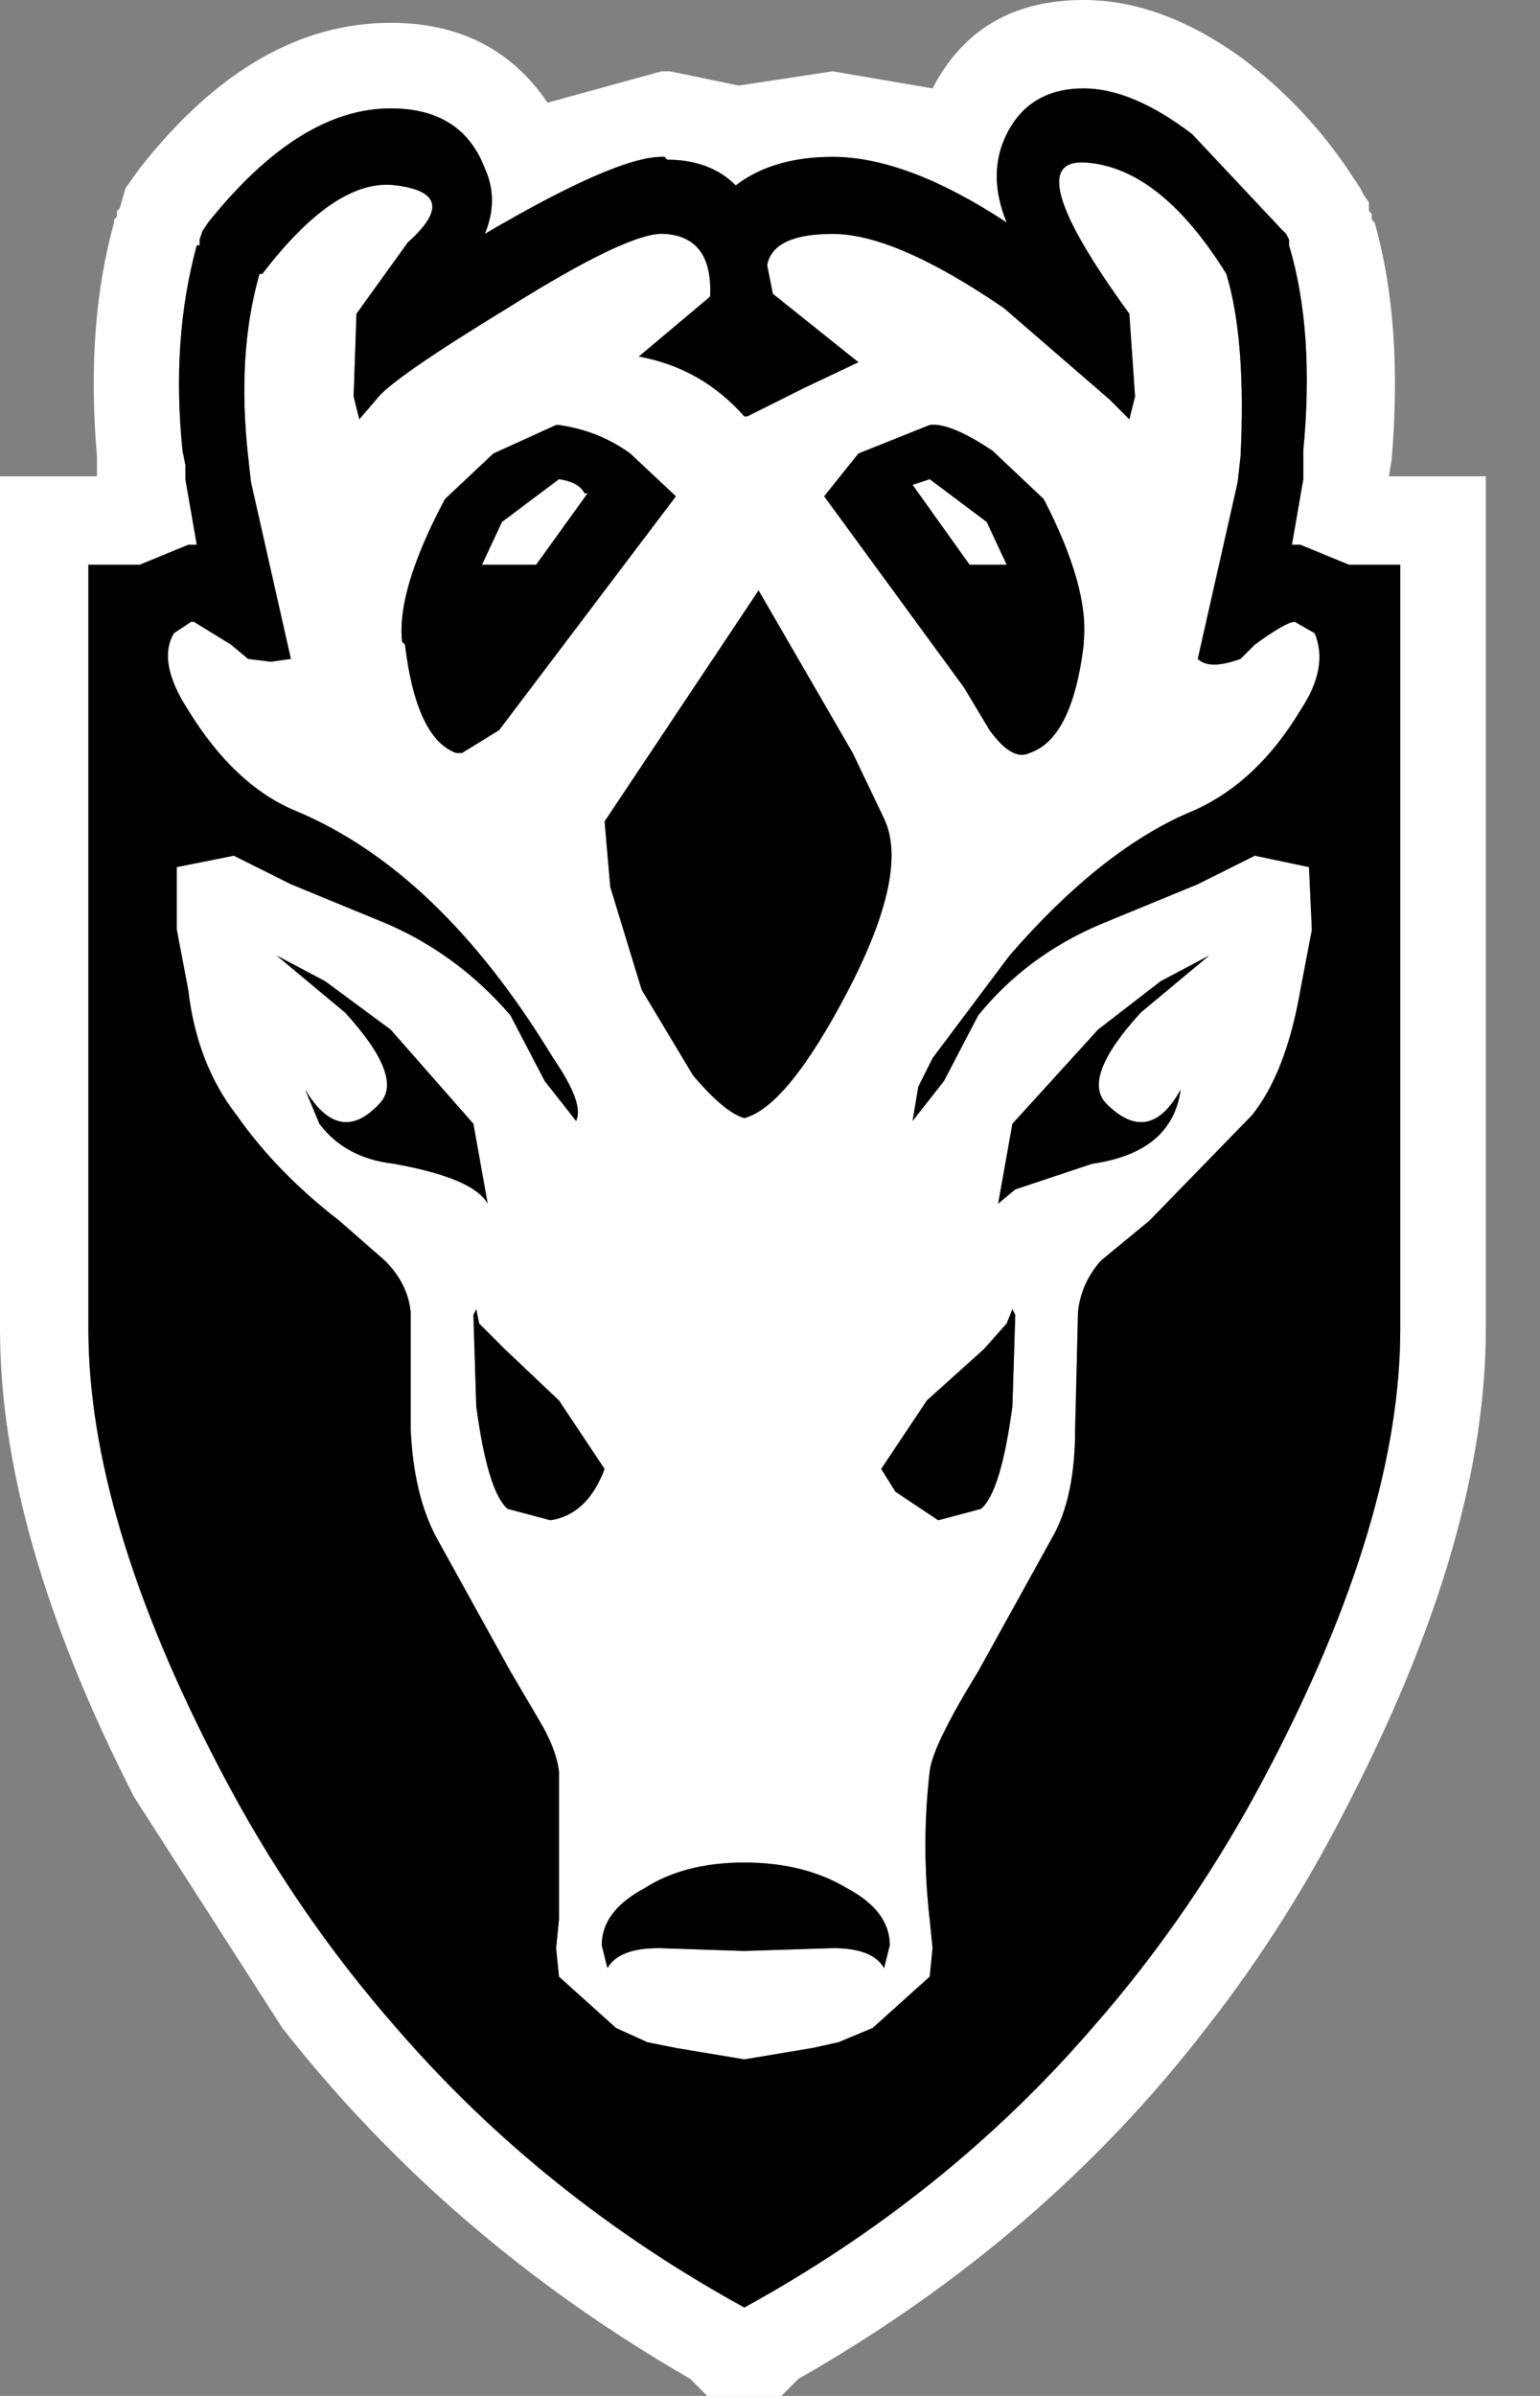 <?xml version="1.0" encoding="utf-8"?>
<svg version="1.1" id="Layer_1"
xmlns="http://www.w3.org/2000/svg"
xmlns:xlink="http://www.w3.org/1999/xlink"
width="27px" height="42px"
xml:space="preserve">
<rect width="100%" height="100%" fill="#808080" stroke="none"/>
<g id="PathID_15" transform="matrix(1, 0, 0, 1, 13, 21)">
<path style="fill:#FFFFFF;fill-opacity:1" d="M10.85 -17.7L10.9 -17.6L11 -17.45L11 -17.3L11.05 -17.25L11.05 -17.15L11.1 -17.1Q11.6 -15.35 11.4 -12.95L11.35 -12.65L13.05 -12.65L13.05 2.3Q13.05 5.9 10.7 10.5Q9.6 12.7 8.15 14.55Q5.3 18.25 1 20.7L0.7 21L-0.6 21L-0.9 20.7Q-5.15 18.25 -8.05 14.55L-10.65 10.5Q-13 5.9 -13 2.3L-13 -12.65L-11.3 -12.65L-11.3 -13Q-11.5 -15.3 -11 -17.1L-11 -17.15L-10.95 -17.2L-10.95 -17.3L-10.9 -17.35L-10.8 -17.7L-10.55 -18.05Q-8.55 -20.6 -6.15 -20.6Q-4.35 -20.6 -3.4 -19.2L-1.4 -19.75L-1.25 -19.75L-0.05 -19.5L1.6 -19.75L3.35 -19.45Q4.15 -21 6 -21Q7.35 -21 8.75 -20Q9.95 -19.1 10.75 -17.85L10.85 -17.7M6 -19.45Q5.05 -19.45 4.65 -18.65Q4.3 -17.95 4.65 -17.1Q2.9 -18.25 1.6 -18.25Q0.55 -18.25 -0.1 -17.75Q-0.55 -18.2 -1.3 -18.2L-1.35 -18.25L-1.4 -18.25Q-2.2 -18.25 -4.5 -16.9Q-4.25 -17.5 -4.5 -18.05Q-4.9 -19.1 -6.15 -19.1Q-7.75 -19.1 -9.35 -17.1L-9.45 -16.95L-9.5 -16.8L-9.5 -16.7L-9.55 -16.7Q-10 -15.05 -9.8 -13.1L-9.75 -12.85L-9.75 -12.6L-9.55 -11.45L-9.7 -11.45L-10.55 -11.1L-11.45 -11.1L-11.45 2.3Q-11.45 5.6 -9.15 10Q-7.85 12.5 -6.05 14.55Q-3.5 17.5 0.05 19.45Q3.6 17.5 6.15 14.55Q7.95 12.5 9.25 10Q11.55 5.6 11.55 2.3L11.55 -11.1L10.65 -11.1L9.8 -11.45L9.65 -11.45L9.85 -12.6L9.85 -13.1Q10.05 -15.2 9.6 -16.7L9.6 -16.8L9.55 -16.9L9.45 -17L7.9 -18.65Q6.85 -19.45 6 -19.45M0.45 -16.35Q0.55 -16.9 1.6 -16.9Q2.7 -16.9 4.6 -15.6L6.45 -14L6.8 -13.65L6.9 -14.05L6.8 -15.5Q4.8 -18.25 6.05 -18.15Q7.35 -18.05 8.5 -16.2Q8.85 -15.05 8.75 -13L8.7 -12.55L8 -9.45Q8.2 -9.25 8.75 -9.45L9 -9.7Q9.55 -10.1 9.7 -10.1L10.05 -9.9Q10.3 -9.3 9.8 -8.55Q9.05 -7.3 7.95 -6.8Q6.35 -6.15 4.7 -4.25L3.35 -2.45L3.1 -1.95L3 -1.35L3.55 -2.05L4.15 -3.2Q5 -4.25 6.3 -4.8L8 -5.5L9 -6L9.95 -5.8L10 -4.7L9.8 -3.65Q9.55 -2.2 8.95 -1.45L7.15 0.4L6.3 1.1Q5.95 1.5 5.9 2L5.85 4.05Q5.85 5.25 5.45 5.95L4.15 8.3Q3.35 9.6 3.3 10.05Q3.15 11.35 3.3 12.65L3.35 13.15L3.3 13.65L2.3 14.55L1.7 14.8L1.25 14.9L0.05 15.1L-1.15 14.9L-1.65 14.8L-2.2 14.55L-3.2 13.65L-3.25 13.15L-3.2 12.65L-3.2 10.05Q-3.25 9.65 -3.55 9.15L-4.05 8.3L-5.35 5.95Q-5.75 5.2 -5.8 4.05L-5.8 2Q-5.85 1.5 -6.25 1.1L-7.05 0.4Q-8.15 -0.45 -8.85 -1.45Q-9.55 -2.35 -9.7 -3.65L-9.9 -4.7L-9.9 -5.8L-8.9 -6L-7.9 -5.5L-6.2 -4.8Q-4.95 -4.25 -4.05 -3.2L-3.45 -2.05L-2.9 -1.35Q-2.75 -1.65 -3.3 -2.45Q-5.3 -5.75 -7.85 -6.8Q-8.9 -7.25 -9.7 -8.55Q-10.25 -9.4 -9.95 -9.9L-9.65 -10.1L-9.6 -10.1L-8.95 -9.7L-8.65 -9.45L-8.25 -9.4L-7.9 -9.45L-8.6 -12.55L-8.65 -13Q-8.85 -14.8 -8.45 -16.2L-8.4 -16.2Q-7.1 -17.9 -6.05 -17.75Q-4.9 -17.6 -5.85 -16.75L-6.75 -15.5L-6.8 -14.05L-6.7 -13.65L-6.4 -14Q-6.15 -14.35 -4.1 -15.6Q-1.95 -16.95 -1.35 -16.9Q-0.5 -16.85 -0.55 -15.8L-1.8 -14.75Q-0.7 -14.55 0.05 -13.7L0.1 -13.7L1.1 -14.2L2.05 -14.65L0.55 -15.85L0.45 -16.35M3.3 -13.55L2.05 -13.05L1.45 -12.3L3.9 -8.95L4.35 -8.2Q4.75 -7.65 5.05 -7.8Q5.8 -8.05 6 -9.7L6 -9.75Q6.1 -10.7 5.3 -12.25L4.4 -13.1Q3.65 -13.6 3.3 -13.55M3.3 -12.6L4.3 -11.85L4.65 -11.1L4 -11.1L3 -12.5L3.3 -12.6M0.3 -10.65L-2.4 -6.6L-2.3 -5.45L-1.75 -3.65L-0.85 -2.15Q-0.3 -1.5 0.05 -1.4Q0.8 -1.6 1.85 -3.6Q2.95 -5.7 2.5 -6.65L1.95 -7.8L0.3 -10.65M7.35 -3.8L6.25 -2.95L4.75 -1.3L4.5 0.1L4.8 -0.15L6.15 -0.6Q7.55 -0.8 7.7 -1.9Q7.15 -0.9 6.4 -1.65Q5.95 -2.1 7 -3.25L8.2 -4.25L7.35 -3.8M4.65 2.2L4.25 2.65L3.25 3.55L2.45 4.75L2.7 5.15L3.45 5.65L4.2 5.45Q4.55 5.15 4.75 3.65L4.8 2.05L4.75 1.95L4.65 2.2M0.05 11.65Q-1 11.65 -1.7 12.1Q-2.45 12.5 -2.45 13.1L-2.35 13.5Q-2.15 13.15 -1.45 13.15L0.05 13.2L1.6 13.15Q2.3 13.15 2.5 13.5L2.6 13.1Q2.6 12.5 1.85 12.1Q1.1 11.65 0.05 11.65M-3.25 -13.55L-4.35 -13.05L-5.2 -12.25Q-6.05 -10.65 -5.95 -9.75L-5.9 -9.7Q-5.7 -8.05 -5 -7.8L-4.9 -7.8L-4.25 -8.2L-1.15 -12.3L-1.95 -13.05Q-2.5 -13.45 -3.2 -13.55L-3.25 -13.55M-2.7 -12.35L-3.6 -11.1L-4.55 -11.1L-4.2 -11.85L-3.2 -12.6Q-2.85 -12.55 -2.75 -12.35L-2.7 -12.35M-6.1 -0.6Q-4.7 -0.35 -4.45 0.1L-4.7 -1.3L-6.15 -2.95L-7.3 -3.8L-8.15 -4.25L-6.95 -3.25Q-5.9 -2.1 -6.35 -1.65Q-7.05 -0.9 -7.65 -1.9L-7.4 -1.3Q-6.95 -0.7 -6.1 -0.6M-4.6 2.2L-4.65 1.95L-4.7 2.05L-4.65 3.65Q-4.45 5.15 -4.1 5.45L-3.35 5.65Q-2.7 5.55 -2.4 4.75L-3.2 3.55L-4.15 2.65L-4.6 2.2" />
<path style="fill:#000000;fill-opacity:1" d="M7.9 -18.65L9.45 -17L9.55 -16.9L9.6 -16.8L9.6 -16.7Q10.05 -15.2 9.85 -13.1L9.85 -12.6L9.65 -11.45L9.8 -11.45L10.65 -11.1L11.55 -11.1L11.55 2.3Q11.55 5.6 9.25 10Q7.95 12.5 6.15 14.55Q3.6 17.5 0.05 19.45Q-3.5 17.5 -6.05 14.55Q-7.85 12.5 -9.15 10Q-11.45 5.6 -11.45 2.3L-11.45 -11.1L-10.55 -11.1L-9.7 -11.45L-9.55 -11.45L-9.75 -12.6L-9.75 -12.85L-9.8 -13.1Q-10 -15.05 -9.55 -16.7L-9.5 -16.7L-9.5 -16.8L-9.45 -16.95L-9.35 -17.1Q-7.75 -19.1 -6.15 -19.1Q-4.9 -19.1 -4.5 -18.05Q-4.25 -17.5 -4.5 -16.9Q-2.2 -18.25 -1.4 -18.25L-1.35 -18.25L-1.3 -18.2Q-0.55 -18.2 -0.1 -17.75Q0.55 -18.25 1.6 -18.25Q2.9 -18.25 4.65 -17.1Q4.3 -17.95 4.65 -18.65Q5.05 -19.45 6 -19.45Q6.85 -19.45 7.9 -18.65M0.55 -15.85L2.05 -14.65L1.1 -14.2L0.1 -13.7L0.05 -13.7Q-0.7 -14.55 -1.8 -14.75L-0.55 -15.8Q-0.5 -16.85 -1.35 -16.9Q-1.95 -16.95 -4.1 -15.6Q-6.15 -14.35 -6.4 -14L-6.7 -13.65L-6.8 -14.05L-6.75 -15.5L-5.85 -16.75Q-4.9 -17.6 -6.05 -17.75Q-7.1 -17.9 -8.4 -16.2L-8.45 -16.2Q-8.85 -14.8 -8.65 -13L-8.6 -12.55L-7.9 -9.45L-8.25 -9.4L-8.65 -9.45L-8.95 -9.7L-9.6 -10.1L-9.65 -10.1L-9.95 -9.9Q-10.25 -9.4 -9.7 -8.55Q-8.9 -7.25 -7.85 -6.8Q-5.3 -5.75 -3.3 -2.45Q-2.75 -1.65 -2.9 -1.35L-3.45 -2.05L-4.05 -3.2Q-4.95 -4.25 -6.2 -4.8L-7.9 -5.5L-8.9 -6L-9.9 -5.8L-9.9 -4.7L-9.7 -3.65Q-9.55 -2.35 -8.85 -1.45Q-8.15 -0.45 -7.05 0.4L-6.25 1.1Q-5.85 1.5 -5.8 2L-5.8 4.05Q-5.75 5.2 -5.35 5.95L-4.05 8.3L-3.55 9.15Q-3.25 9.65 -3.2 10.05L-3.2 12.65L-3.25 13.15L-3.2 13.65L-2.2 14.55L-1.65 14.8L-1.15 14.9L0.05 15.1L1.25 14.9L1.7 14.8L2.3 14.55L3.3 13.65L3.35 13.15L3.3 12.65Q3.15 11.35 3.3 10.05Q3.35 9.6 4.15 8.3L5.45 5.95Q5.85 5.25 5.85 4.05L5.9 2Q5.95 1.5 6.3 1.1L7.15 0.4L8.95 -1.45Q9.55 -2.2 9.8 -3.65L10 -4.7L9.95 -5.8L9 -6L8 -5.5L6.3 -4.8Q5 -4.25 4.15 -3.2L3.55 -2.05L3 -1.35L3.1 -1.95L3.35 -2.45L4.7 -4.25Q6.35 -6.15 7.95 -6.8Q9.05 -7.3 9.8 -8.55Q10.3 -9.3 10.05 -9.9L9.7 -10.1Q9.55 -10.1 9 -9.7L8.75 -9.45Q8.2 -9.25 8 -9.45L8.7 -12.55L8.75 -13Q8.85 -15.05 8.5 -16.2Q7.35 -18.05 6.05 -18.15Q4.8 -18.25 6.8 -15.5L6.9 -14.05L6.8 -13.65L6.45 -14L4.6 -15.6Q2.7 -16.9 1.6 -16.9Q0.55 -16.9 0.45 -16.35L0.55 -15.85M4.4 -13.1L5.3 -12.25Q6.1 -10.7 6 -9.75L6 -9.7Q5.8 -8.05 5.05 -7.8Q4.75 -7.65 4.35 -8.2L3.9 -8.95L1.45 -12.3L2.05 -13.05L3.3 -13.55Q3.65 -13.6 4.4 -13.1M3 -12.5L4 -11.1L4.65 -11.1L4.3 -11.85L3.3 -12.6L3 -12.5M1.95 -7.8L2.5 -6.65Q2.95 -5.7 1.85 -3.6Q0.8 -1.6 0.05 -1.4Q-0.3 -1.5 -0.85 -2.15L-1.75 -3.65L-2.3 -5.45L-2.4 -6.6L0.3 -10.65L1.95 -7.8M8.2 -4.25L7 -3.25Q5.95 -2.1 6.4 -1.65Q7.15 -0.9 7.7 -1.9Q7.55 -0.8 6.15 -0.6L4.8 -0.15L4.5 0.1L4.75 -1.3L6.25 -2.95L7.35 -3.8L8.2 -4.25M4.75 1.95L4.8 2.05L4.75 3.65Q4.55 5.15 4.2 5.45L3.45 5.65L2.7 5.15L2.45 4.75L3.25 3.55L4.25 2.65L4.65 2.2L4.75 1.95M1.85 12.1Q2.6 12.5 2.6 13.1L2.5 13.5Q2.3 13.15 1.6 13.15L0.05 13.2L-1.45 13.15Q-2.15 13.15 -2.35 13.5L-2.45 13.1Q-2.45 12.5 -1.7 12.1Q-1 11.65 0.05 11.65Q1.1 11.65 1.85 12.1M-3.2 -13.55Q-2.5 -13.45 -1.95 -13.05L-1.15 -12.3L-4.25 -8.2L-4.9 -7.8L-5 -7.8Q-5.7 -8.05 -5.9 -9.7L-5.95 -9.75Q-6.05 -10.65 -5.2 -12.25L-4.35 -13.05L-3.25 -13.55L-3.2 -13.55M-2.75 -12.35Q-2.85 -12.55 -3.2 -12.6L-4.2 -11.85L-4.55 -11.1L-3.6 -11.1L-2.7 -12.35L-2.75 -12.35M-7.4 -1.3L-7.65 -1.9Q-7.05 -0.9 -6.35 -1.65Q-5.9 -2.1 -6.95 -3.25L-8.15 -4.25L-7.3 -3.8L-6.15 -2.95L-4.7 -1.3L-4.45 0.1Q-4.7 -0.35 -6.1 -0.6Q-6.95 -0.7 -7.4 -1.3M-4.15 2.65L-3.2 3.55L-2.4 4.75Q-2.7 5.55 -3.35 5.65L-4.1 5.45Q-4.45 5.15 -4.65 3.65L-4.7 2.05L-4.65 1.95L-4.6 2.2L-4.15 2.65" />
</g>
</svg>
